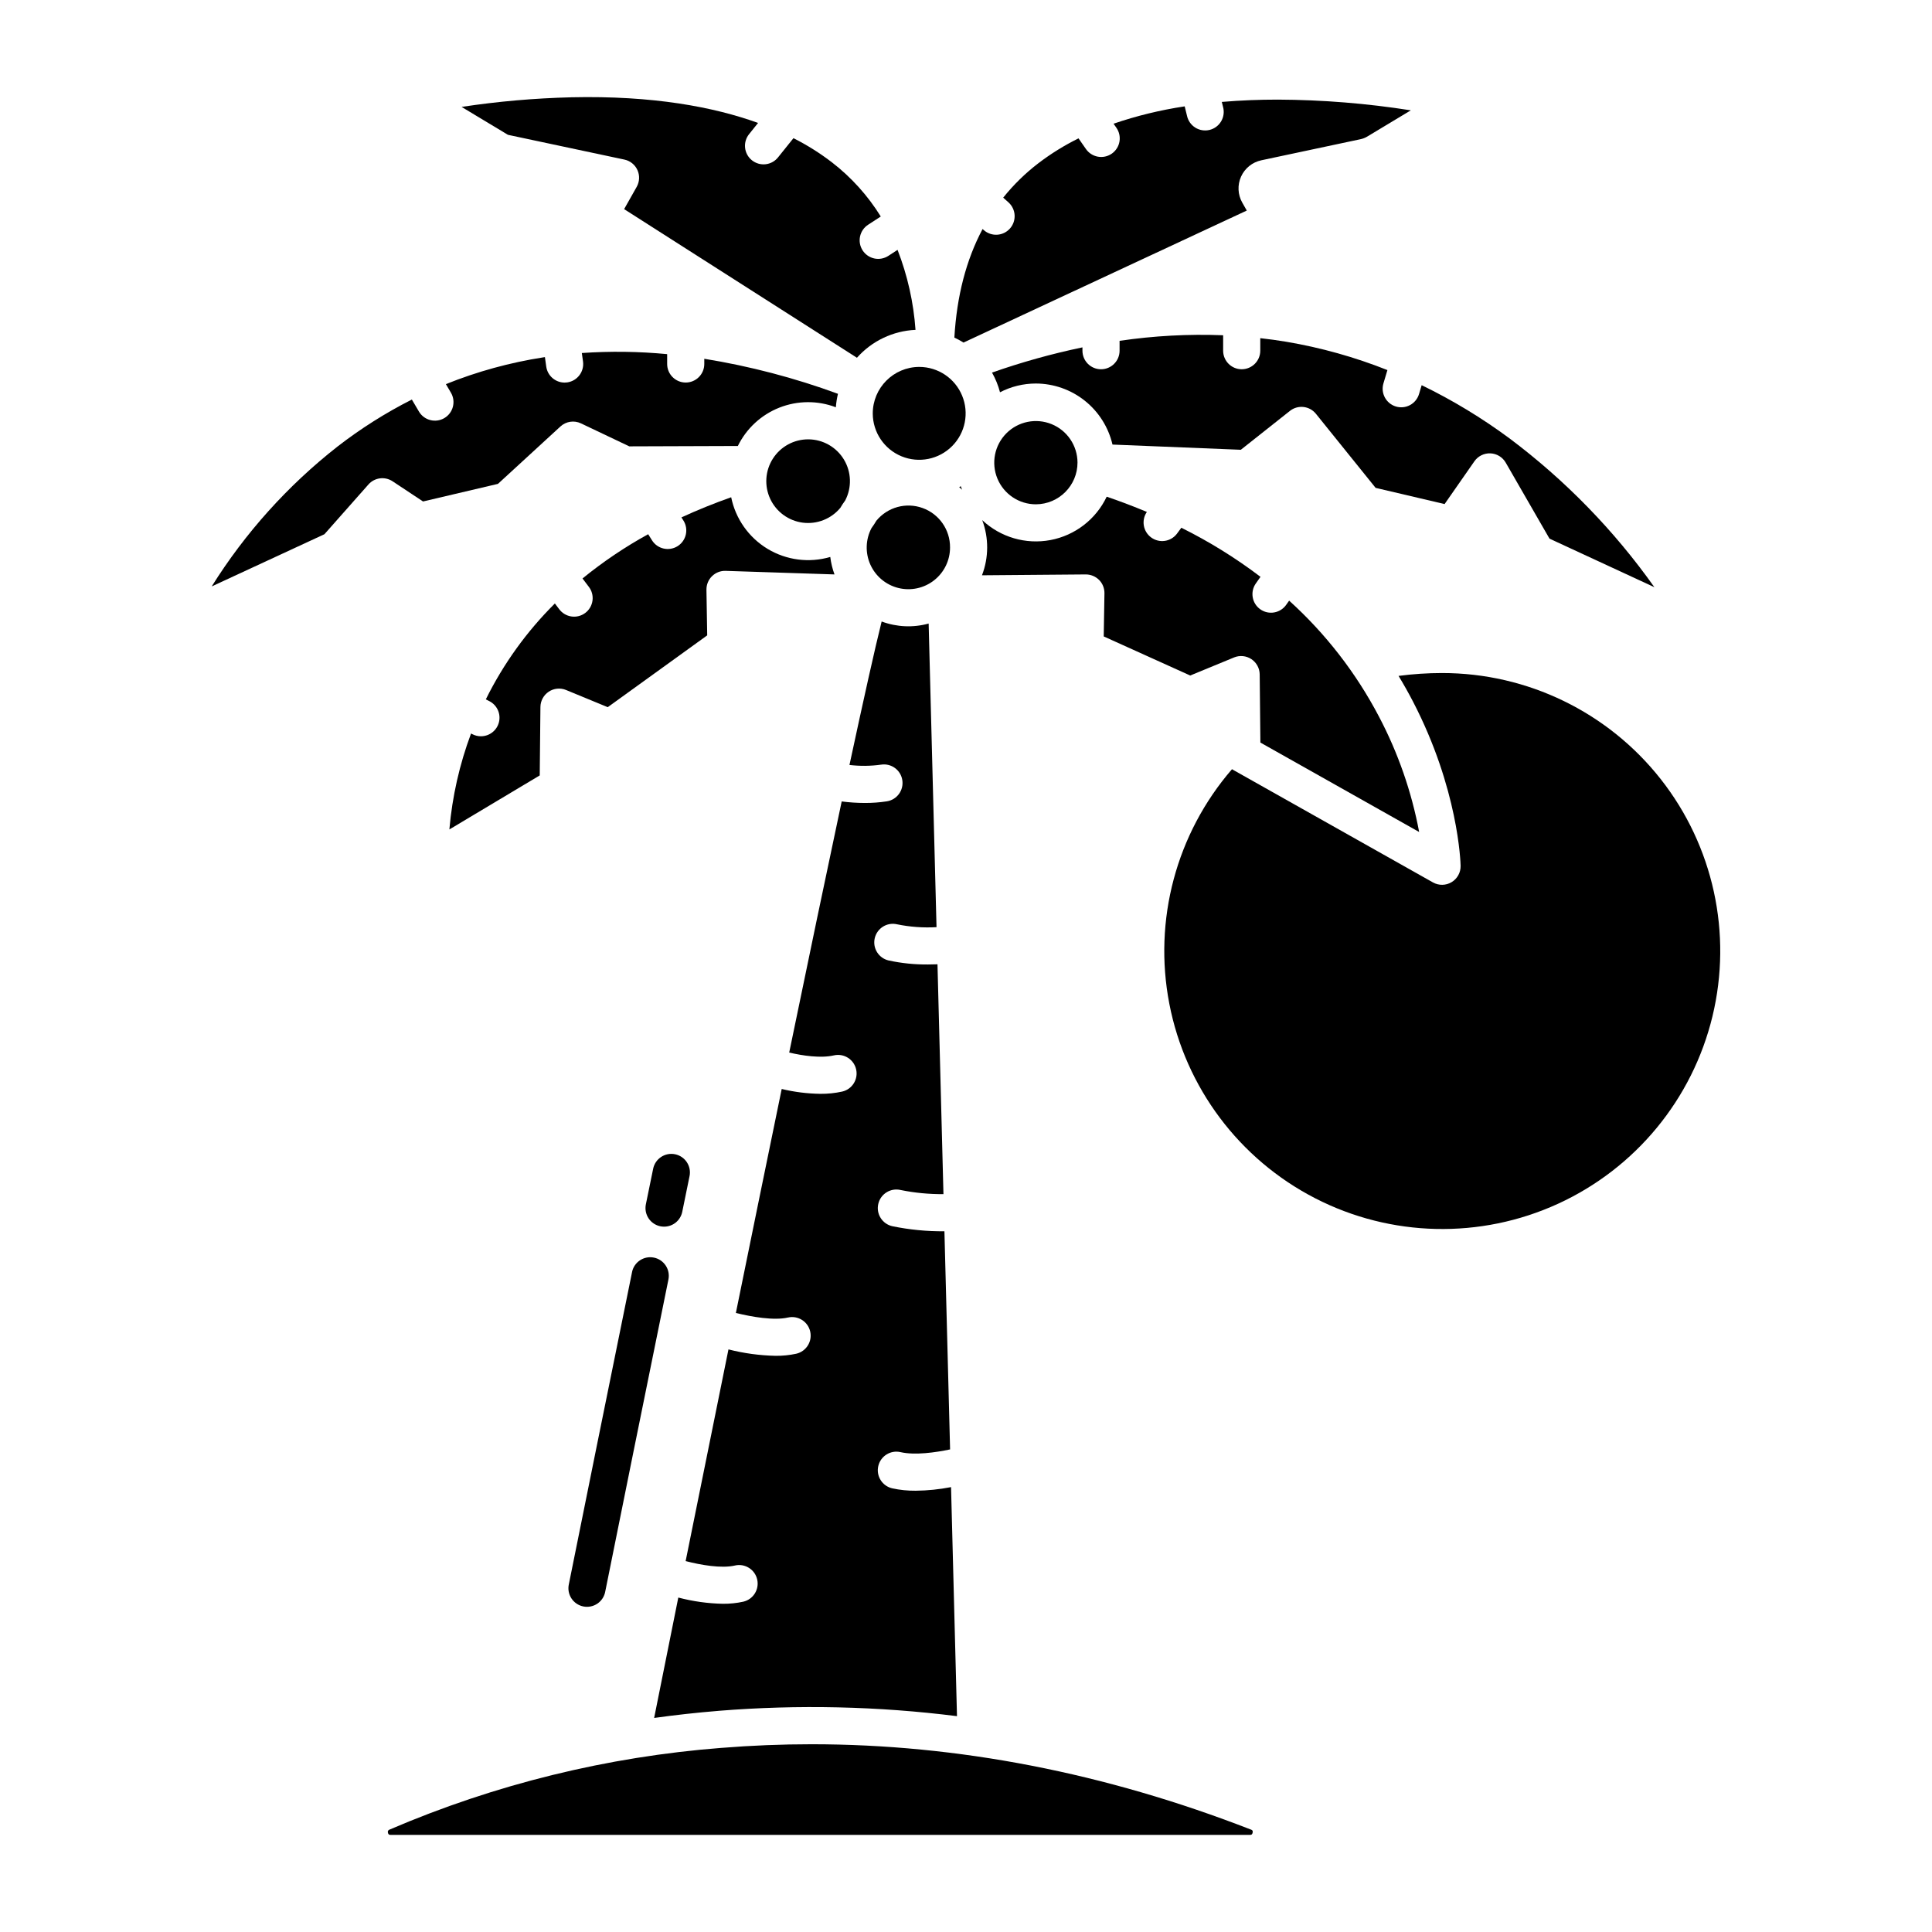<?xml version="1.0" encoding="UTF-8"?>
<!-- Uploaded to: SVG Repo, www.svgrepo.com, Generator: SVG Repo Mixer Tools -->
<svg fill="#000000" width="800px" height="800px" version="1.1" viewBox="144 144 512 512" xmlns="http://www.w3.org/2000/svg">
 <g>
  <path d="m398.2 273.09c0.258 0.219 0.504 0.453 0.75 0.684-0.113-0.309-0.238-0.609-0.336-0.922-0.141 0.078-0.273 0.16-0.414 0.238z"/>
  <path d="m271.45 339.12c-0.781 0-1.551-0.188-2.246-0.543l-0.375-0.191h0.004c-3.059 8.176-4.988 16.727-5.742 25.426l23.945-14.316 0.184-18.141v-0.004c0.02-1.629 0.844-3.144 2.203-4.047 1.359-0.902 3.078-1.07 4.586-0.449l11.051 4.555 26.359-19.031-0.203-12.098h0.004c-0.02-1.344 0.512-2.644 1.473-3.586 0.957-0.945 2.266-1.457 3.609-1.41l28.848 0.945h0.004c-0.551-1.496-0.926-3.051-1.121-4.633-5.59 1.645-11.613 0.871-16.605-2.137-4.992-3.008-8.496-7.973-9.656-13.684-4.594 1.625-8.984 3.406-13.18 5.34l0.527 0.844 0.004-0.004c1.441 2.305 0.746 5.34-1.555 6.785-2.305 1.441-5.34 0.746-6.781-1.555l-1.008-1.609-0.004-0.004c-6.144 3.375-11.969 7.301-17.402 11.73l1.652 2.184c0.809 1.039 1.168 2.356 0.996 3.66-0.172 1.309-0.859 2.488-1.91 3.281-1.051 0.797-2.375 1.137-3.676 0.945-1.305-0.188-2.477-0.891-3.258-1.953l-1.129-1.492c-7.457 7.406-13.637 15.988-18.297 25.41l0.949 0.488v-0.004c2.023 1.039 3.07 3.328 2.535 5.535-0.535 2.211-2.516 3.766-4.789 3.762z"/>
  <path d="m474.41 199.8-1.203-2.117c-1.191-2.113-1.309-4.668-0.312-6.879 0.996-2.211 2.988-3.816 5.359-4.324l26.316-5.594c0.621-0.133 1.219-0.367 1.762-0.695l11.555-6.953c-11.652-1.836-23.43-2.785-35.227-2.84-4.848 0-9.84 0.184-14.867 0.613l0.32 1.297c0.363 1.281 0.191 2.66-0.48 3.816-0.672 1.152-1.781 1.984-3.078 2.305-1.297 0.316-2.664 0.098-3.797-0.613-1.129-0.711-1.922-1.852-2.195-3.16l-0.609-2.473 0.004 0.004c-6.41 0.961-12.719 2.5-18.852 4.594l0.719 1.031v0.004c0.766 1.07 1.07 2.402 0.848 3.699s-0.957 2.449-2.039 3.203c-1.078 0.75-2.418 1.039-3.711 0.797-1.293-0.242-2.438-0.988-3.176-2.082l-1.926-2.766c-3.766 1.855-7.34 4.07-10.672 6.617-3.449 2.644-6.57 5.699-9.289 9.094l1.438 1.289c1.988 1.824 2.137 4.906 0.332 6.914-1.801 2.004-4.879 2.188-6.906 0.406l-0.328-0.297c-4.348 8.168-6.84 17.781-7.477 28.77l-0.004 0.004c0.836 0.387 1.645 0.828 2.422 1.32z"/>
  <path d="m513.93 251.73c-2.602-0.781-4.082-3.519-3.305-6.125l1.055-3.531c-8.652-3.441-17.645-5.957-26.828-7.508-2.273-0.383-4.566-0.688-6.867-0.949v3.316c0 2.719-2.203 4.922-4.922 4.922-2.715 0-4.918-2.203-4.918-4.922v-4.086c-9.176-0.359-18.363 0.137-27.445 1.477v2.613c0 2.719-2.199 4.922-4.918 4.922s-4.922-2.203-4.922-4.922v-0.879c-8.125 1.695-16.133 3.93-23.965 6.68 0.926 1.645 1.637 3.394 2.117 5.219 2.934-1.523 6.191-2.316 9.5-2.32 4.711 0.016 9.281 1.617 12.969 4.555s6.273 7.035 7.34 11.625l34.012 1.379 13.012-10.305c2.117-1.68 5.191-1.336 6.887 0.77l15.82 19.629 18.281 4.293 7.898-11.332v-0.004c0.965-1.379 2.566-2.172 4.25-2.102 1.684 0.074 3.211 1 4.051 2.461l11.602 20.141 27.797 12.867c-10.668-15.055-23.617-28.359-38.387-39.43-7.309-5.41-15.102-10.133-23.285-14.105l-0.699 2.344c-0.375 1.254-1.23 2.305-2.379 2.926-1.148 0.621-2.496 0.758-3.746 0.383z"/>
  <path d="m358.21 260.43c-3.797-0.016-7.34 1.91-9.387 5.113-2.047 3.199-2.312 7.227-0.703 10.668 1.605 3.441 4.867 5.816 8.633 6.301 3.769 0.48 7.523-1 9.945-3.926 0.395-0.676 0.824-1.328 1.289-1.953 1.789-3.43 1.66-7.539-0.336-10.848-1.996-3.309-5.574-5.34-9.441-5.356z"/>
  <path d="m429.55 266.56c-0.023-4.457-2.723-8.465-6.848-10.152-4.125-1.691-8.859-0.734-12.004 2.426-3.144 3.156-4.078 7.898-2.367 12.016 1.711 4.113 5.731 6.797 10.188 6.797 6.106-0.023 11.039-4.981 11.031-11.086z"/>
  <path d="m431.73 296.23c1.324-0.004 2.594 0.52 3.535 1.453 0.934 0.941 1.445 2.219 1.426 3.543l-0.191 11.434 22.918 10.359 11.621-4.789v-0.004c1.512-0.617 3.231-0.449 4.59 0.449 1.359 0.902 2.184 2.418 2.203 4.051l0.184 18.059 42.074 23.699c-2-10.664-5.586-20.965-10.641-30.566-6.062-11.57-14.125-21.977-23.812-30.742l-0.789 1.113h0.004c-1.57 2.223-4.641 2.75-6.859 1.184-2.219-1.566-2.746-4.637-1.18-6.859l1.234-1.75v0.004c-6.566-4.988-13.59-9.344-20.977-13.008l-1.203 1.625c-1.633 2.106-4.644 2.527-6.793 0.953-2.148-1.578-2.656-4.578-1.141-6.769-3.438-1.441-6.984-2.789-10.645-4.039-2.852 5.996-8.395 10.266-14.914 11.492-6.523 1.227-13.242-0.734-18.074-5.285 1.766 4.719 1.742 9.922-0.066 14.621z"/>
  <path d="m375.29 253.6c0.023 4.973 3.035 9.445 7.637 11.332 4.602 1.887 9.883 0.82 13.391-2.703 3.512-3.523 4.555-8.812 2.644-13.406-1.906-4.59-6.387-7.586-11.359-7.586-6.812 0.02-12.32 5.555-12.312 12.363z"/>
  <path d="m246.81 629.69c0.117 0.57 0.457 0.57 0.703 0.57h227.74c0.25 0 0.59 0 0.707-0.598 0.117-0.598-0.191-0.703-0.434-0.797-38.672-15.043-77.742-22.621-116.45-22.621-7.949 0-15.879 0.32-23.789 0.957v-0.004c-30.34 2.34-60.086 9.66-88.051 21.664-0.168 0.047-0.312 0.164-0.395 0.32-0.082 0.156-0.094 0.34-0.031 0.508z"/>
  <path d="m526.16 322.36c-3.856 0.004-7.707 0.258-11.527 0.762 1.387 2.289 2.644 4.527 3.769 6.691 12.094 23.254 12.66 42.82 12.676 43.641 0.035 1.77-0.875 3.422-2.391 4.328-1.516 0.91-3.402 0.934-4.945 0.066l-53.039-29.871c-0.074-0.043-0.141-0.09-0.211-0.137h0.004c-14.781 17.09-20.902 40.016-16.605 62.199 4.293 22.184 18.531 41.168 38.625 51.504 20.09 10.336 43.816 10.879 64.359 1.477 20.543-9.406 35.637-27.719 40.945-49.68 5.309-21.961 0.246-45.145-13.734-62.895-13.984-17.746-35.336-28.098-57.93-28.082z"/>
  <path d="m241.64 272.39c1.625-1.84 4.356-2.195 6.398-0.844l8.07 5.348 19.852-4.664 16.562-15.211c1.477-1.359 3.629-1.684 5.441-0.82l12.805 6.09 28.773-0.098h-0.004c2.273-4.641 6.195-8.266 11-10.164 4.805-1.898 10.145-1.934 14.973-0.098 0.09-1.203 0.277-2.394 0.559-3.566-11.484-4.219-23.348-7.328-35.426-9.285v1.379c0 2.715-2.203 4.918-4.918 4.918-2.719 0-4.922-2.203-4.922-4.918v-2.606c-7.516-0.719-15.078-0.816-22.613-0.297l0.312 2.227c0.379 2.691-1.496 5.18-4.188 5.559-0.23 0.031-0.461 0.047-0.691 0.047-2.449-0.004-4.523-1.809-4.863-4.238l-0.352-2.508c-0.117 0.02-0.238 0.031-0.355 0.047v0.004c-8.871 1.371-17.559 3.754-25.887 7.106l1.332 2.262c1.379 2.344 0.598 5.359-1.742 6.738-2.344 1.379-5.359 0.598-6.738-1.742l-1.871-3.172h0.004c-6.973 3.523-13.586 7.711-19.762 12.496-13.152 10.324-24.418 22.852-33.285 37.027l29.871-13.832z"/>
  <path d="m309.47 186.29c1.535 0.324 2.82 1.359 3.461 2.789 0.645 1.426 0.57 3.074-0.199 4.441l-3.332 5.902 61.695 39.387h0.004c3.961-4.457 9.559-7.125 15.52-7.391-0.512-7.266-2.113-14.41-4.758-21.199l-2.441 1.59c-1.094 0.711-2.426 0.961-3.703 0.691-1.277-0.273-2.394-1.039-3.106-2.133-1.48-2.277-0.836-5.324 1.441-6.805l3.363-2.188h-0.004c-3.422-5.531-7.816-10.402-12.969-14.375-3.184-2.441-6.586-4.578-10.168-6.383l-4.035 5.027c-0.805 1.047-2 1.723-3.312 1.879-1.309 0.156-2.629-0.219-3.66-1.047-1.031-0.824-1.684-2.031-1.816-3.344-0.133-1.316 0.27-2.629 1.113-3.641l2.332-2.91c-11.773-4.246-27.828-7.281-49.527-6.797v0.004c-9.723 0.238-19.426 1.09-29.047 2.543l12.293 7.398z"/>
  <path d="m377.5 346.64c2.684-0.422 5.203 1.414 5.621 4.098 0.422 2.684-1.41 5.203-4.094 5.625-1.934 0.293-3.883 0.438-5.836 0.43-2.051-0.004-4.102-0.137-6.133-0.402-4.023 18.91-8.789 41.73-13.91 66.547 3.578 0.84 8.352 1.551 11.836 0.75h0.004c2.648-0.609 5.285 1.047 5.894 3.695 0.609 2.648-1.043 5.285-3.691 5.894-1.895 0.418-3.832 0.617-5.769 0.598-3.457-0.047-6.898-0.477-10.262-1.285-3.926 19.062-8.027 39.117-12.145 59.355 4.242 1.047 10.086 2.066 13.797 1.211v0.004c2.648-0.609 5.289 1.043 5.898 3.691 0.609 2.648-1.043 5.289-3.691 5.898-1.801 0.387-3.641 0.574-5.484 0.555-4.211-0.09-8.398-0.66-12.484-1.699-3.836 18.875-7.66 37.793-11.348 56.098 3.977 1.027 9.434 2.008 13.066 1.176v-0.004c2.648-0.609 5.285 1.043 5.894 3.691 0.609 2.648-1.043 5.289-3.691 5.898-1.773 0.387-3.586 0.57-5.398 0.555-3.992-0.082-7.957-0.637-11.816-1.652-2.203 10.953-4.348 21.637-6.402 31.906 5.519-0.766 11.23-1.41 17.141-1.887v-0.004c21.035-1.688 42.184-1.215 63.117 1.418l-1.574-60.695v-0.004c-3.086 0.602-6.223 0.922-9.367 0.957-2.094 0.02-4.18-0.191-6.227-0.637-1.273-0.293-2.375-1.078-3.066-2.184-0.695-1.105-0.918-2.441-0.625-3.711 0.609-2.648 3.25-4.305 5.898-3.695 3.797 0.871 9.277 0.098 13.133-0.723l-1.5-57.805h-0.004c-4.644 0.039-9.285-0.414-13.836-1.352-1.273-0.293-2.375-1.078-3.066-2.184-0.695-1.105-0.918-2.441-0.625-3.715 0.609-2.648 3.25-4.301 5.898-3.691 3.742 0.762 7.555 1.129 11.375 1.098l-1.582-60.91c-0.789 0.031-1.621 0.051-2.508 0.051-3.504 0.031-7.004-0.324-10.43-1.062-2.648-0.609-4.301-3.246-3.691-5.894 0.609-2.648 3.25-4.305 5.894-3.695 3.449 0.707 6.969 0.961 10.48 0.762l-2.086-80.457v-0.004c-4.106 1.133-8.465 0.941-12.457-0.543-1.758 7.016-4.731 20.348-8.527 38.016v0.004c2.785 0.332 5.602 0.305 8.379-0.086z"/>
  <path d="m395.77 289.06c0.031-4.66-2.879-8.84-7.262-10.426-4.383-1.59-9.293-0.246-12.258 3.356-0.391 0.676-0.824 1.328-1.289 1.957-1.586 3.004-1.699 6.574-0.309 9.676 1.395 3.102 4.137 5.391 7.438 6.203 3.301 0.812 6.793 0.059 9.465-2.047 2.672-2.102 4.227-5.316 4.215-8.715z"/>
  <path d="m311.5 481.12c-6.633 32.57-12.766 62.941-16.742 82.691-0.293 1.293-0.055 2.652 0.668 3.766 0.719 1.113 1.859 1.887 3.16 2.148 1.297 0.262 2.648-0.012 3.746-0.758 1.094-0.75 1.84-1.906 2.07-3.215 3.977-19.742 10.105-50.113 16.738-82.668 0.543-2.664-1.176-5.262-3.84-5.805-2.66-0.543-5.262 1.172-5.805 3.836z"/>
  <path d="m319 468.98c0.328 0.066 0.656 0.098 0.988 0.098 2.34 0 4.352-1.645 4.816-3.934l1.93-9.445 0.004-0.004c0.543-2.66-1.176-5.262-3.84-5.805-2.66-0.543-5.262 1.176-5.805 3.84l-1.934 9.445c-0.258 1.277 0 2.609 0.719 3.699 0.719 1.086 1.844 1.844 3.121 2.106z"/>
 </g>
</svg>